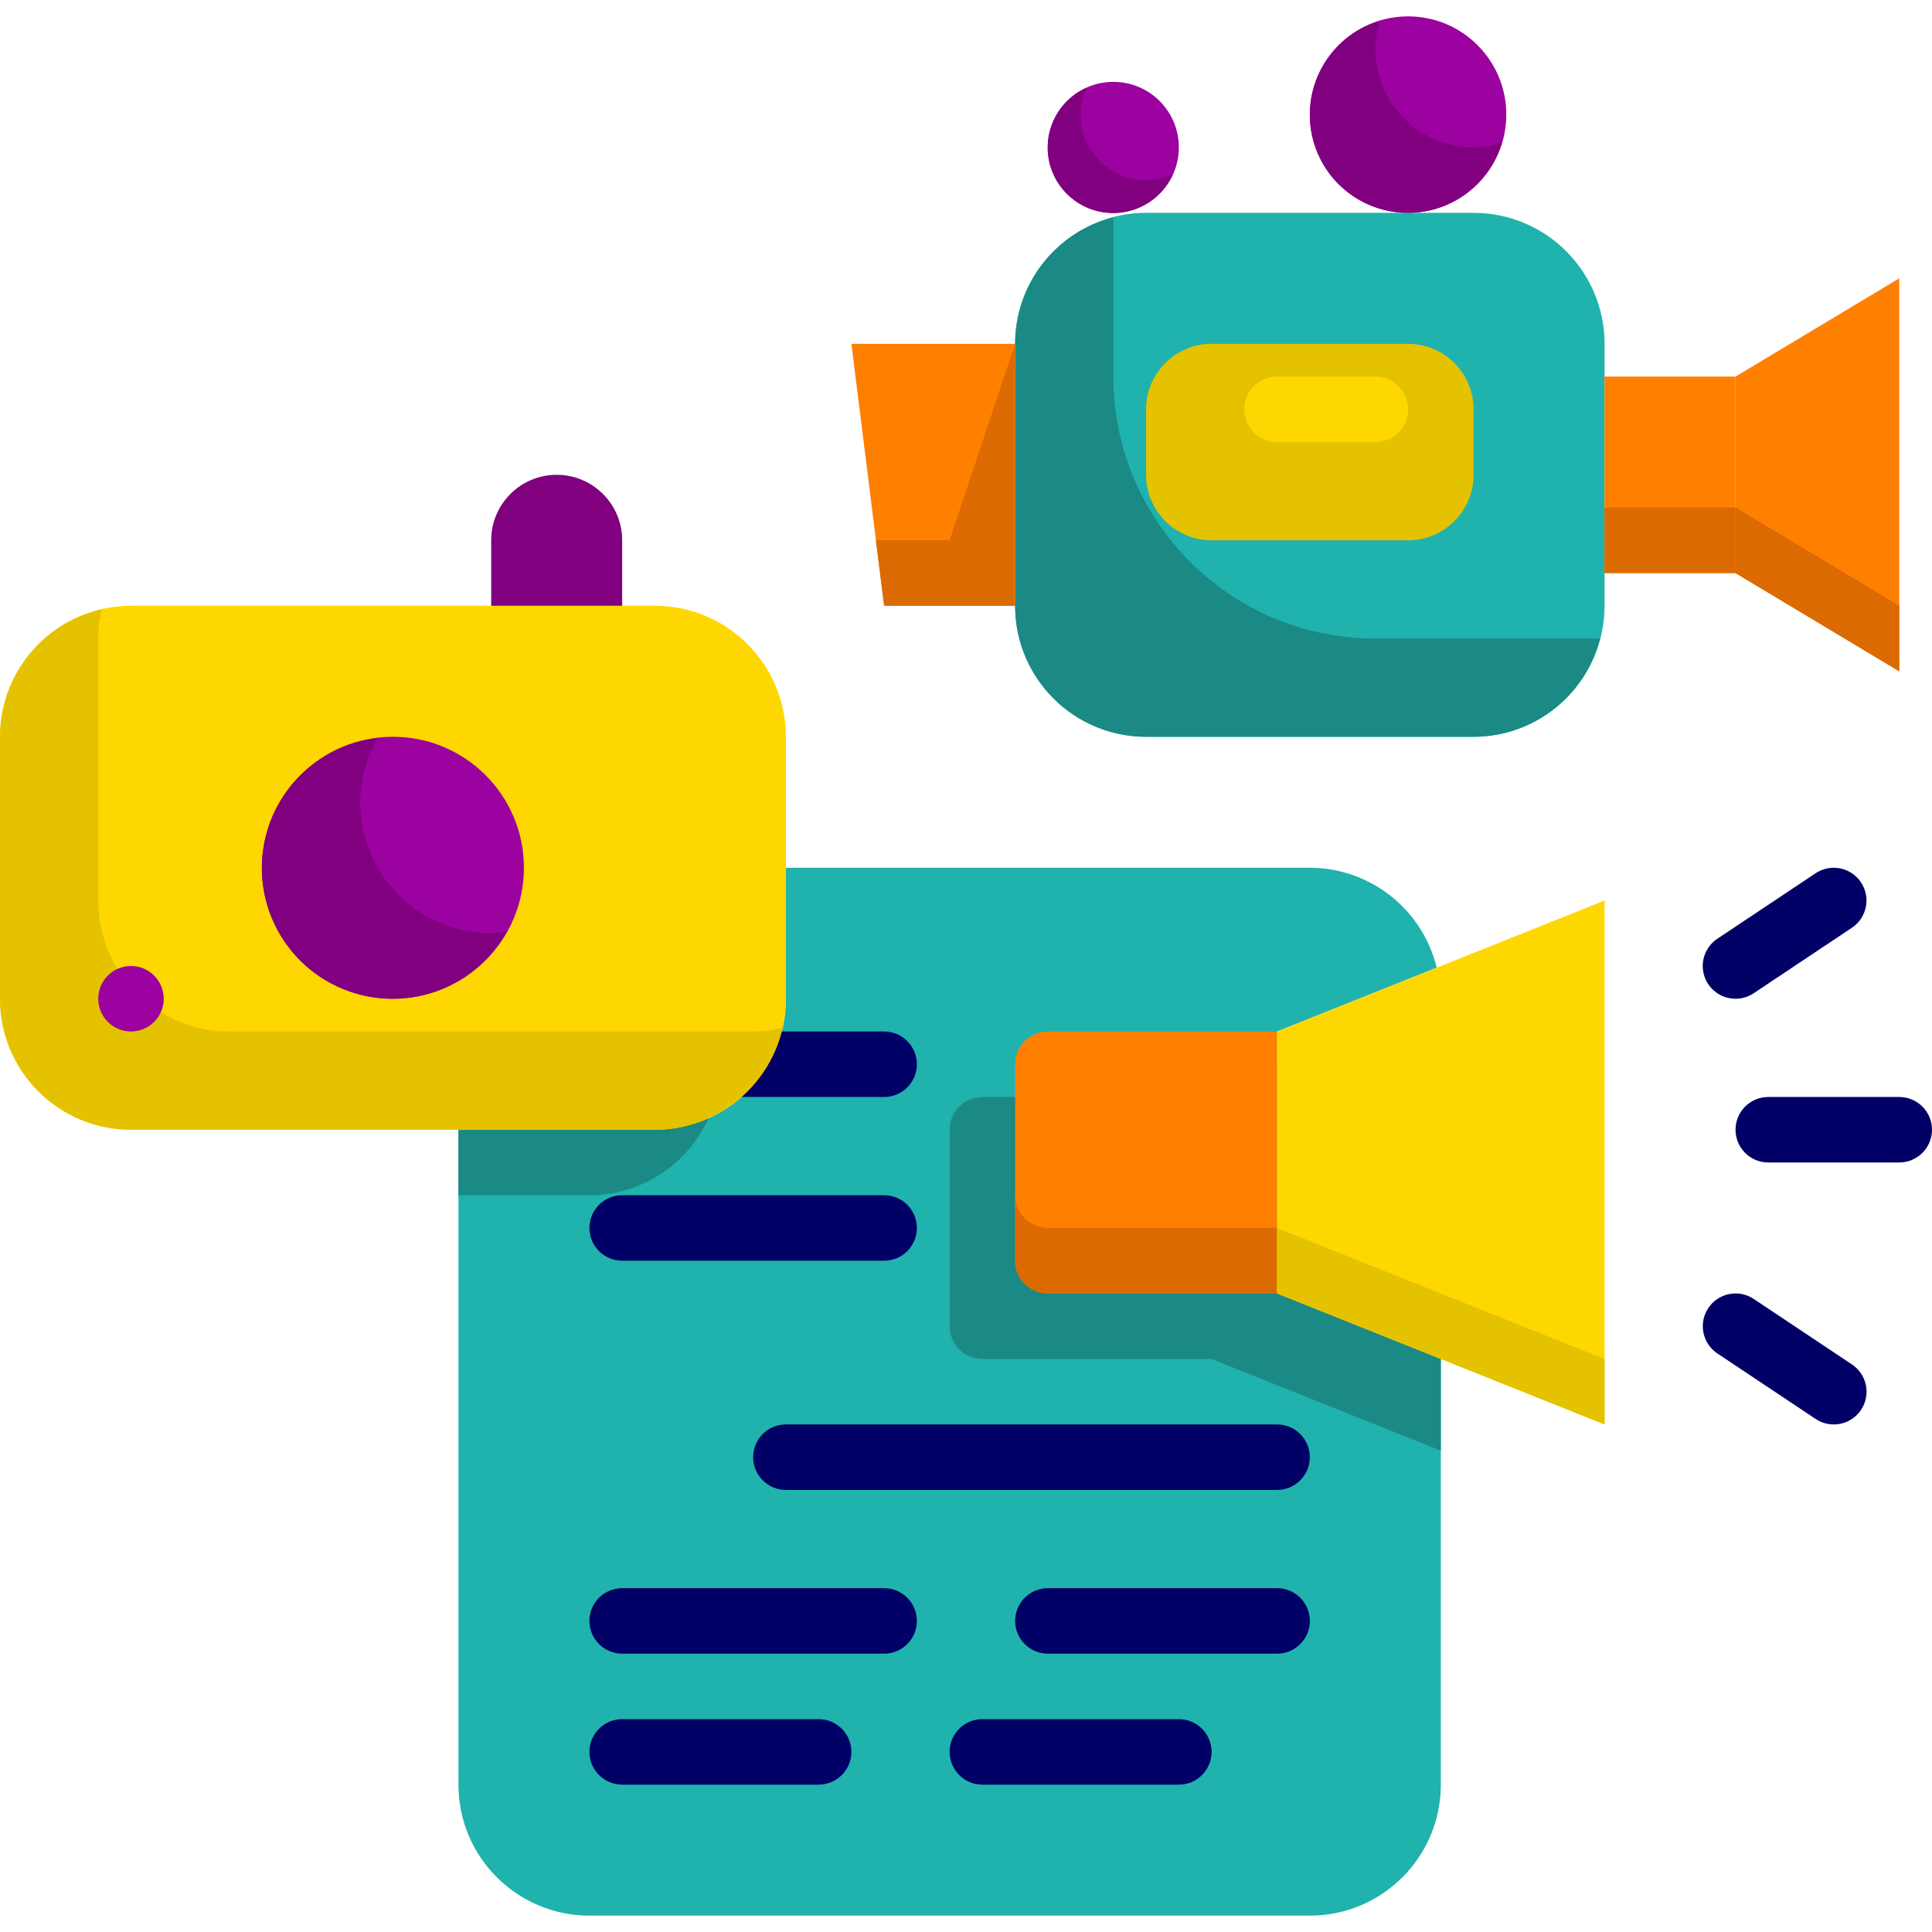 <?xml version="1.0" encoding="UTF-8"?> <svg xmlns="http://www.w3.org/2000/svg" height="472pt" viewBox="0 -3 472 471" width="472pt"><path d="m312 312.5v-64l38.992-15.602c-3.477-14.301-16.273-24.375-30.992-24.398h-128v32c0 17.672-14.328 32-32 32h-48v160c0 17.672 14.328 32 32 32h176c17.672 0 32-14.328 32-32v-104zm0 0" fill="#20b2ad"></path><path d="m312 312.5v-54.398l-16 6.398h-56c-4.418 0-8 3.582-8 8v48c0 4.418 3.582 8 8 8h56l56 22.398v-22.398zm0 0" fill="#1b8984"></path><path d="m173.121 269.621c-4.117 1.887-8.594 2.867-13.121 2.879h-48v16h32c12.578-.016 23.977-7.402 29.121-18.879zm0 0" fill="#1b8984"></path><path d="m256 312.5c-4.418 0-8-3.582-8-8v-48c0-4.418 3.582-8 8-8h56v64" fill="#ff7f00"></path><path d="m248 288.5v16c0 4.418 3.582 8 8 8h56v-16h-56c-4.418 0-8-3.582-8-8zm0 0" fill="#db6a03"></path><path d="m312 312.5 80 32v-128l-80 32zm0 0" fill="#ffd700"></path><path d="m280 48.5h80c17.672 0 32 14.328 32 32v64c0 17.672-14.328 32-32 32h-80c-17.672 0-32-14.328-32-32v-64c0-17.672 14.328-32 32-32zm0 0" fill="#20b2ad"></path><path d="m336 152.5c-35.348 0-64-28.652-64-64v-38.871c-14.102 3.613-23.973 16.312-24 30.871v64c0 17.672 14.328 32 32 32h80c14.559-.027 27.254-9.898 30.871-24zm0 0" fill="#1b8984"></path><path d="m392 88.5h32v48h-32zm0 0" fill="#ff7f00"></path><path d="m424 136.5 40 24v-96l-40 24zm0 0" fill="#ff7f00"></path><path d="m216 144.5h32v-64h-40zm0 0" fill="#ff7f00"></path><path d="m296 80.5h48c8.836 0 16 7.164 16 16v16c0 8.836-7.164 16-16 16h-48c-8.836 0-16-7.164-16-16v-16c0-8.836 7.164-16 16-16zm0 0" fill="#e5c200"></path><path d="m312 88.5h24c4.418 0 8 3.582 8 8s-3.582 8-8 8h-24c-4.418 0-8-3.582-8-8s3.582-8 8-8zm0 0" fill="#ffd700"></path><path d="m368 24.5c0 13.254-10.746 24-24 24s-24-10.746-24-24 10.746-24 24-24 24 10.746 24 24zm0 0" fill="#9c02a0"></path><path d="m288 32.5c0 8.836-7.164 16-16 16s-16-7.164-16-16 7.164-16 16-16 16 7.164 16 16zm0 0" fill="#9c02a0"></path><path d="m392 120.5h32v16h-32zm0 0" fill="#db6a03"></path><path d="m424 136.5 40 24v-16l-40-24zm0 0" fill="#db6a03"></path><path d="m232 128.5h16v-48zm0 0" fill="#db6a03"></path><path d="m216 144.5h32v-16h-34zm0 0" fill="#db6a03"></path><path d="m360 32.5c-13.254 0-24-10.746-24-24 .035-2.336.41-4.652 1.121-6.879-10.98 3.262-18.113 13.844-17.012 25.246 1.102 11.398 10.125 20.422 21.523 21.523 11.402 1.102 21.984-6.031 25.246-17.012-2.227.711-4.543 1.086-6.879 1.121zm0 0" fill="#800080"></path><path d="m280 40.5c-5.438.023-10.508-2.727-13.457-7.293-2.945-4.57-3.363-10.324-1.102-15.266-6.527 2.898-10.34 9.773-9.348 16.844.992 7.07 6.551 12.629 13.621 13.621 7.07.992 13.945-2.82 16.844-9.348-2.059.941-4.293 1.434-6.559 1.441zm0 0" fill="#800080"></path><path d="m312 312.5 80 32v-16l-80-32zm0 0" fill="#e5c200"></path><g fill="#006"><path d="m216 264.5h-48c-4.418 0-8-3.582-8-8s3.582-8 8-8h48c4.418 0 8 3.582 8 8s-3.582 8-8 8zm0 0"></path><path d="m216 304.5h-64c-4.418 0-8-3.582-8-8s3.582-8 8-8h64c4.418 0 8 3.582 8 8s-3.582 8-8 8zm0 0"></path><path d="m312 360.5h-120c-4.418 0-8-3.582-8-8s3.582-8 8-8h120c4.418 0 8 3.582 8 8s-3.582 8-8 8zm0 0"></path><path d="m216 400.5h-64c-4.418 0-8-3.582-8-8s3.582-8 8-8h64c4.418 0 8 3.582 8 8s-3.582 8-8 8zm0 0"></path><path d="m312 400.5h-56c-4.418 0-8-3.582-8-8s3.582-8 8-8h56c4.418 0 8 3.582 8 8s-3.582 8-8 8zm0 0"></path><path d="m200 432.5h-48c-4.418 0-8-3.582-8-8s3.582-8 8-8h48c4.418 0 8 3.582 8 8s-3.582 8-8 8zm0 0"></path><path d="m288 432.5h-48c-4.418 0-8-3.582-8-8s3.582-8 8-8h48c4.418 0 8 3.582 8 8s-3.582 8-8 8zm0 0"></path><path d="m424 240.5c-3.527.004-6.641-2.301-7.664-5.676-1.023-3.375.281-7.023 3.215-8.98l24-16c3.676-2.453 8.645-1.461 11.098 2.215 2.453 3.676 1.461 8.645-2.215 11.098l-24 16c-1.312.875-2.855 1.344-4.434 1.344zm0 0"></path><path d="m448 344.5c-1.578 0-3.121-.469-4.434-1.344l-24-16c-3.676-2.453-4.668-7.422-2.215-11.098 2.453-3.676 7.422-4.668 11.098-2.215l24 16c2.934 1.957 4.238 5.605 3.215 8.98-1.023 3.375-4.137 5.68-7.664 5.676zm0 0"></path><path d="m464 280.5h-32c-4.418 0-8-3.582-8-8s3.582-8 8-8h32c4.418 0 8 3.582 8 8s-3.582 8-8 8zm0 0"></path></g><path d="m32 144.5h128c17.672 0 32 14.328 32 32v64c0 17.672-14.328 32-32 32h-128c-17.672 0-32-14.328-32-32v-64c0-17.672 14.328-32 32-32zm0 0" fill="#ffd700"></path><path d="m184 248.5h-128c-17.672 0-32-14.328-32-32v-64c.016-2.402.309-4.797.863-7.137-14.527 3.324-24.836 16.234-24.863 31.137v64c0 17.672 14.328 32 32 32h128c14.902-.027 27.812-10.336 31.137-24.863-2.34.555-4.734.848-7.137.863zm0 0" fill="#e5c200"></path><path d="m128 208.5c0 17.672-14.328 32-32 32s-32-14.328-32-32 14.328-32 32-32 32 14.328 32 32zm0 0" fill="#9c02a0"></path><path d="m136 112.5c8.836 0 16 7.164 16 16v16h-32v-16c0-8.836 7.164-16 16-16zm0 0" fill="#800080"></path><path d="m40 240.5c0 4.418-3.582 8-8 8s-8-3.582-8-8 3.582-8 8-8 8 3.582 8 8zm0 0" fill="#9c02a0"></path><path d="m120 224.5c-17.672 0-32-14.328-32-32 .035-5.488 1.492-10.871 4.23-15.625-14.992 1.727-26.727 13.719-28.129 28.746-1.398 15.027 7.914 28.984 22.328 33.453 14.418 4.469 29.992-1.766 37.34-14.949-1.25.199-2.508.324-3.77.375zm0 0" fill="#800080"></path></svg> 